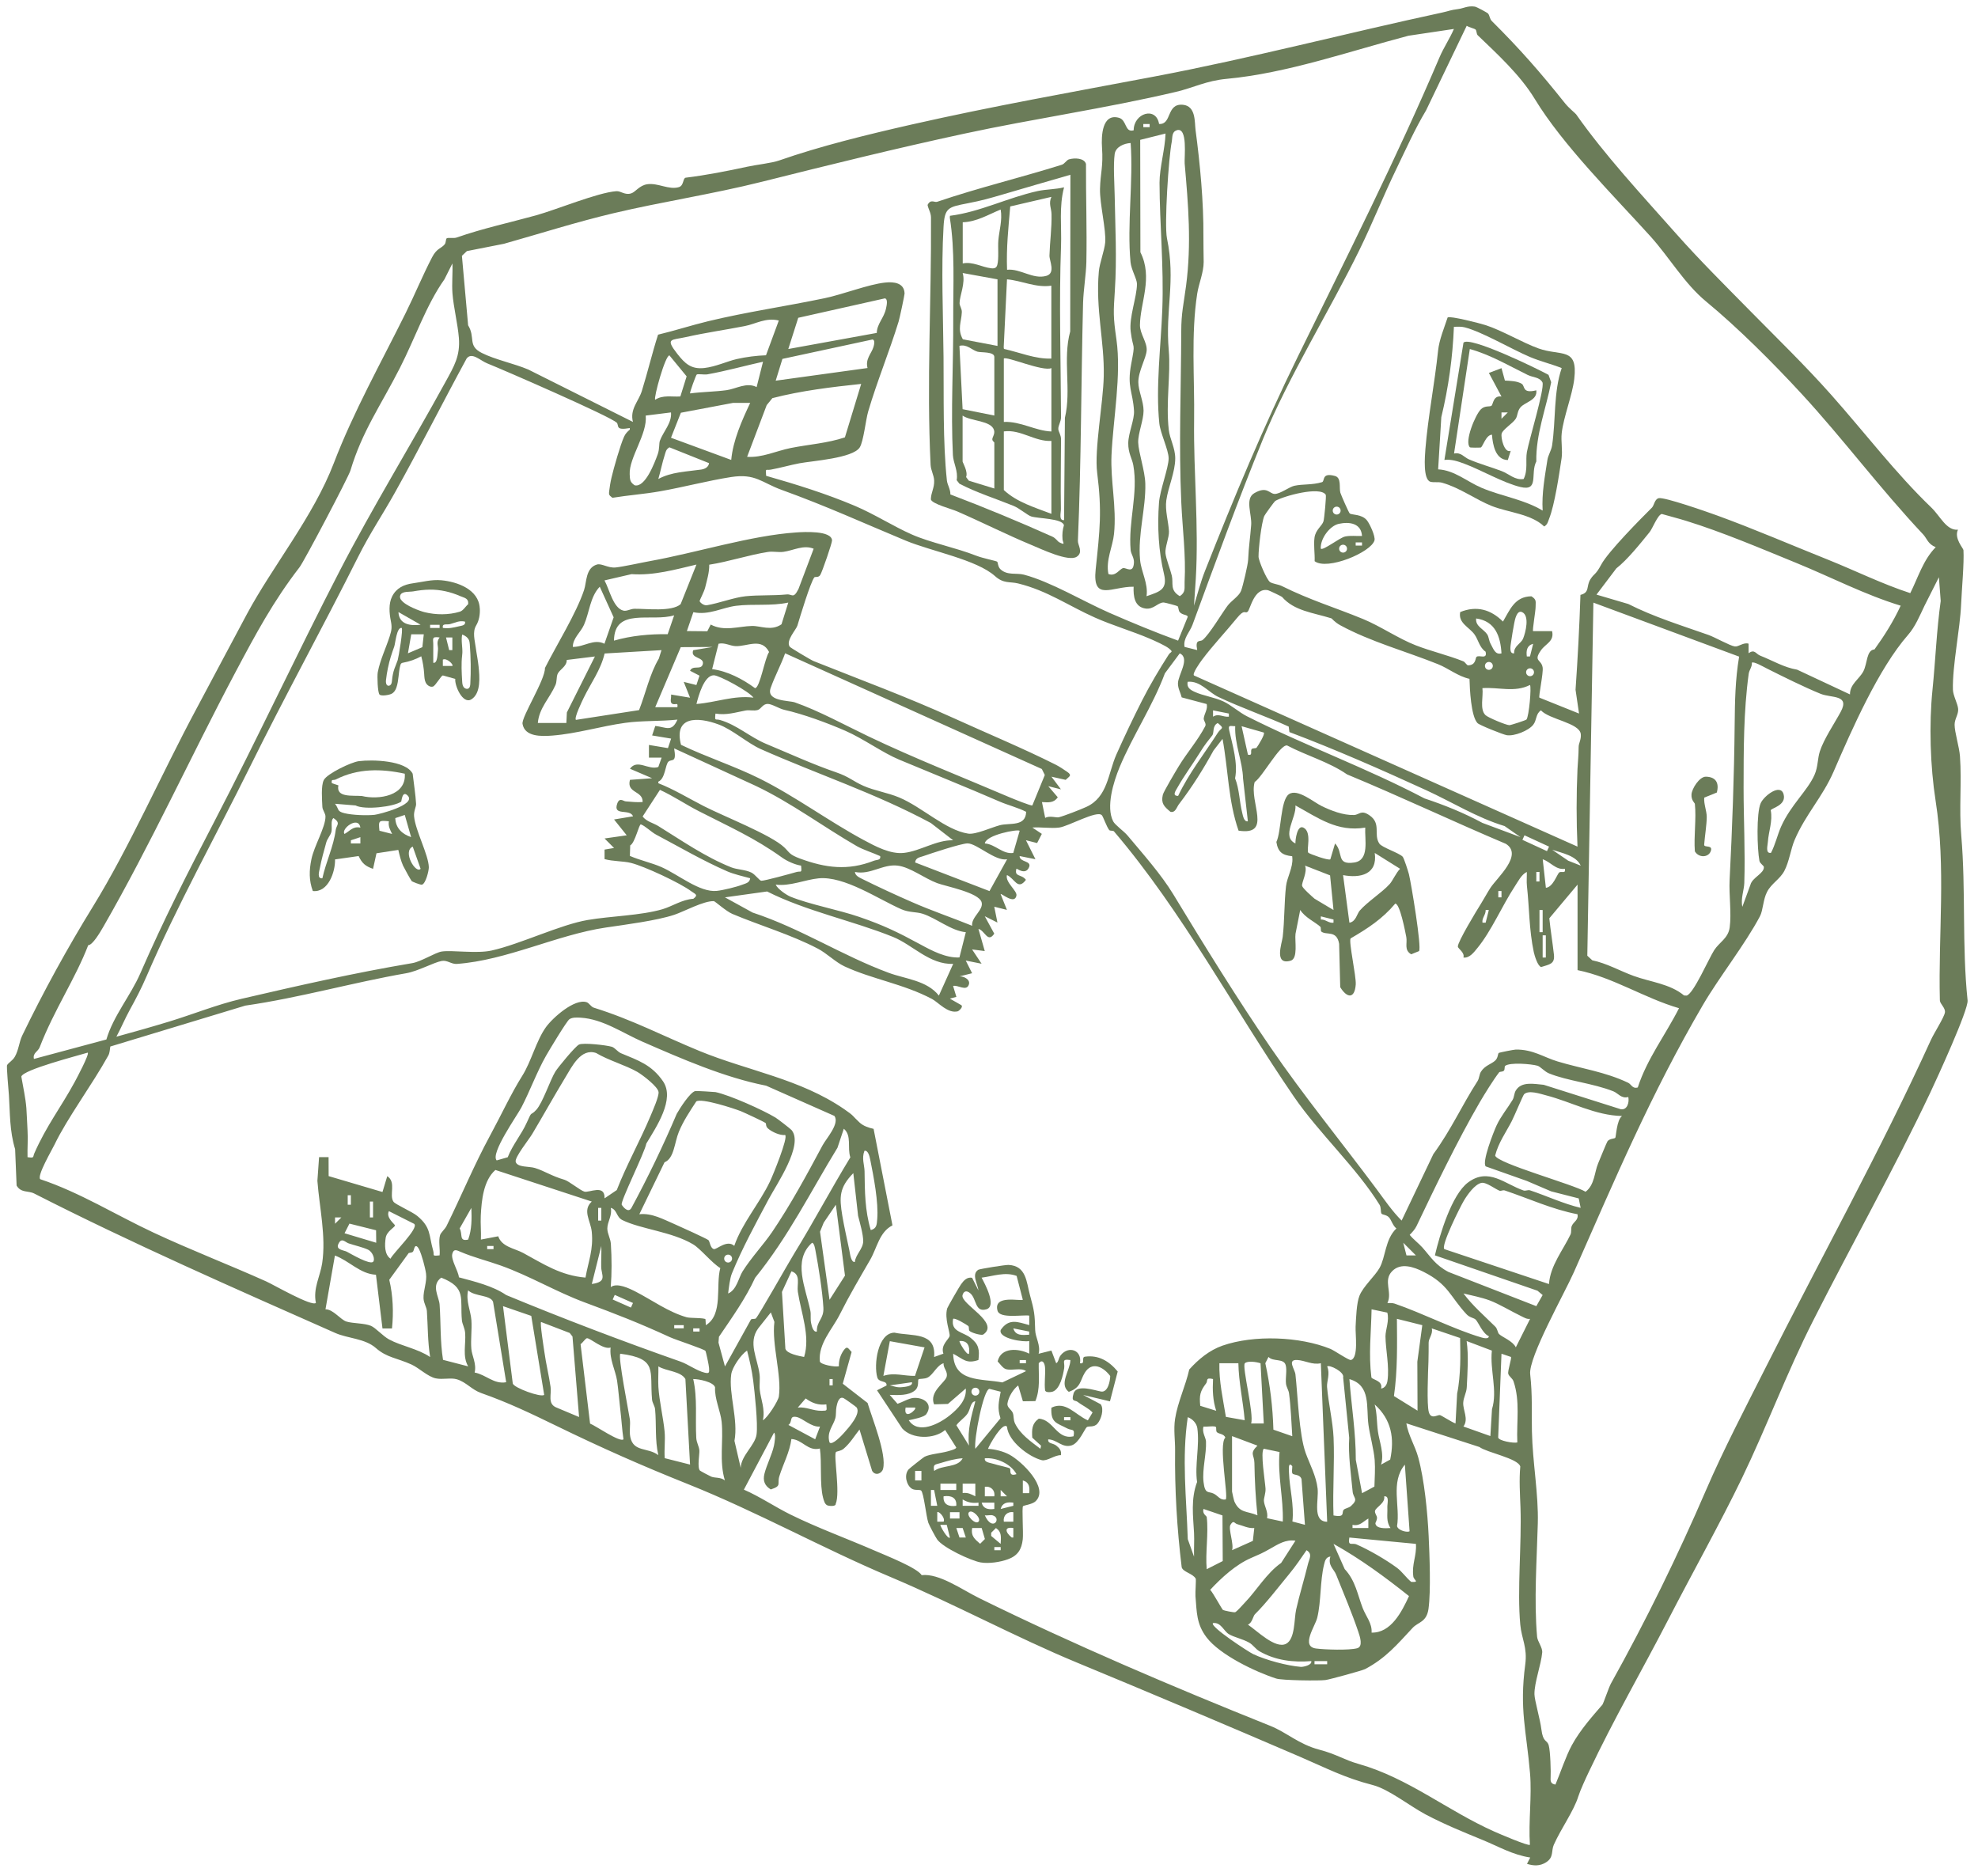 <svg viewBox="0 0 306.05 290.24" xmlns="http://www.w3.org/2000/svg" data-name="Ebene 1" id="Ebene_1">
  <defs>
    <style>
      .cls-1 {
        fill: #6b7c59;
      }
    </style>
  </defs>
  <path d="M230.26,2.13c.22.22.23.8.57,1.13,4.38,4.36,7.47,7.89,11.33,12.73.61.76,1.59,1.53,1.71,1.7,4.41,6.28,10.14,12.46,15.43,18.42,3.74,4.22,7.6,8.03,11.53,12.03s8.43,8.35,12.52,12.96c5.22,5.88,10,12.17,15.45,17.4,1.43,1.37,2.35,3.61,4.15,3.46-.64,1.32.83,2.86.85,3.16.12,1.93-.26,6.06-.36,8.35-.16,3.89-1.37,9.54-1.27,13.25.03.92.75,2.16.81,2.97.06.86-.55,1.54-.55,2.43,0,1.19.73,3.46.83,4.9.29,4.07-.16,8.07.2,12.25.73,8.5.09,17,.98,25.52.15,1.43-4.76,12.12-5.79,14.3-5.69,12-12.16,23.5-18.14,35.31-4.03,7.94-7.09,16.22-10.99,24.32-3.31,6.86-7.72,14.75-11.42,21.92-4.14,8.02-8.34,15.22-12.27,23.52-.45.94-1.34,2.88-1.62,3.78-.7,2.26-2.62,4.88-3.79,7.48-.43.97.03,1.94-1.2,2.72-.96.61-1.93.56-2.95.24l.5-.98c-2.71-.41-4.94-1.72-7.35-2.71-3.06-1.26-5.84-2.38-8.81-3.94-2.41-1.27-5.73-3.93-8.19-4.56-4.37-1.12-7.15-2.6-11.3-4.39-11.63-5-22.88-9.76-34.48-14.56-9.43-3.9-18.82-9.01-28.91-13.27-10.44-4.4-20.55-10.05-31.27-14.34-7.15-2.86-13.31-5.58-20.39-9.03-3.91-1.9-7.4-3.58-11.6-5.06-1.51-.53-2.31-1.69-3.77-2.13-.96-.29-2.19.08-3.28-.15-1.23-.26-2.57-1.6-3.75-2.14-2.25-1.02-3.82-1.06-5.51-2.55s-4.34-1.47-6.28-2.33c-15.59-6.9-31.53-13.9-46.59-21.58-.9-.46-2.04-.06-2.72-1.23l-.23-5.63c-.87-2.82-.78-5.61-.96-8.36-.05-.72-.4-4.46-.28-4.65.24-.39.86-.7,1.19-1.28.6-1.03.67-2.29,1.14-3.27,3.29-6.82,7.05-13.65,10.94-19.96,5.64-9.14,10.63-20.56,16-30.57,2.68-5,5.01-9.44,7.84-14.71,3.96-7.38,10.29-15.11,13.44-23.34,3.05-7.97,7.33-15.58,11.11-23.21,1.41-2.84,2.64-5.85,4.1-8.65.73-1.41,1.41-1.34,1.94-1.99.22-.27.16-.78.3-.92.2-.19,1.08.03,1.56-.14,4.03-1.41,8.18-2.3,12.27-3.43,3.15-.87,9.54-3.53,12.44-3.74.69-.05,1.31.65,2.29.34.68-.21,1.27-1.25,2.52-1.42,1.67-.22,3.31.92,4.87.45.79-.24.58-1.4,1.06-1.46,3.2-.39,6.53-1.05,9.53-1.7,1.35-.3,3.76-.55,4.91-.96,6.33-2.21,13.53-3.98,20.44-5.55,12.61-2.86,24.8-5.01,37.67-7.45,14.84-2.81,29.66-6.7,44.53-9.9,1.01-.22,1.21-.38,2.43-.53.85-.11,1.47-.54,2.57-.38.29.04,1.93.93,2.09,1.1ZM228.31,4.57c-.16-.15-1.01-.34-1.37-.58l-6.29,13.09c-1.74,2.9-3.15,6.08-4.62,9.11-1.98,4.09-3.68,8.38-5.68,12.46-4.63,9.46-11,19.65-14.91,29.23s-7.4,19.21-10.93,28.79c-.42,1.14-1.47,2.09-1.23,3.42l1.96.49c-.36-1.79.45-1.23.85-1.57,1.06-.89,2.89-4,3.83-5.27.58-.79,1.77-1.48,2.1-2.31.28-.71,1.07-4.06,1.1-4.81.09-2.1.32-3.4.47-5.38.13-1.65-1-4.06.47-4.93,2.01-1.18,2.33.11,3.18.11s2.25-1.09,3.03-1.26c1.33-.29,2.74-.1,4.28-.56.49-.15-.13-1.54,2-.96,1.05.28.62,1.83.84,2.59.11.38,1.31,3.1,1.45,3.21.33.26,1.83.08,2.64,1.04.44.52,1.36,2.51,1.19,3.13-.53,1.85-7.32,4.69-9.26,3.22.05-1.19-.18-2.47-.02-3.65.17-1.24,1.18-1.81,1.39-2.53.12-.39.46-3.92.35-4.1-.87-1.37-6.55.2-7.82.96-.12.07-1.61,2.12-1.69,2.32-.46,1.12-.9,5.06-.89,6.29,0,.63,1.28,3.6,1.77,3.93.44.3,1.24.33,1.83.62,4.46,2.21,8.13,3.28,12.56,5.1,2.7,1.11,5.49,3.04,8.18,4.08,2.37.92,4.87,1.49,7.35,2.47.27.11.52.62.74.62,1.24-.03,1.09-1.11,1.29-1.3.38-.38,1.73.48,1.41-.81-.97-.66-1.12-1.86-1.73-2.69-.84-1.14-2.53-1.74-2.2-3.44,2.52-1.03,4.74-.41,6.62,1.47,1.06-1.78,1.8-3.88,4.4-3.91.87.54.63.86.65,1.63.01.61-.52,3.62-.39,3.76h2.94c.37,1.58-1,1.94-1.71,2.95-1.25,1.77.05,1.38.25,2.68.13.86-.66,4.49-.5,4.66l6.13,2.46-.54-3.68c.34-4.88.6-9.79.76-14.68,1.49-.36.85-1.35,1.55-2.43.62-.96.78-.6,1.66-2.25,1.07-2.01,6.12-7.1,7.85-8.82.34-.34.4-1.28,1.03-1.46.83-.23,7.64,2.16,9.04,2.67,5.75,2.09,11.52,4.59,17.18,6.85,4.24,1.7,8.36,3.75,12.72,5.17,1.22-2.43,1.99-5.13,3.94-7.11-1.22-.48-1.36-1.35-1.94-1.97-6.74-7.17-12.39-14.79-18.77-21.71-4.45-4.83-9.89-10.27-14.84-14.35-3.34-2.76-5.68-6.83-8.57-10.04-5.7-6.3-13.6-14.16-17.93-21.3-2.28-3.75-5.93-7.06-8.82-9.84-.2-.2-.15-.71-.33-.88ZM224.96,4.48l-7.04,1.05c-9.08,2.39-18.82,5.81-28.13,6.67-3.15.29-5.14,1.38-7.82,2.01-11,2.59-22.01,4.15-32.77,6.47s-20.71,4.79-31.3,7.44c-7.74,1.94-15.48,3.09-23.06,4.89-5.72,1.36-11.26,3.13-16.87,4.71l-5.73,1.13-.77.73.96,10.75c1.17,1.91-.12,3.14,2.1,4.27,2.04,1.04,5.04,1.65,7.22,2.58l16.18,8.1c-.5-1.98.86-3.15,1.37-4.76.9-2.88,1.6-5.88,2.52-8.74,2.6-.62,5.15-1.45,7.75-2.08,5.92-1.43,11.88-2.28,18.02-3.56,2.83-.59,6.75-2.14,9.35-2.42,1.35-.15,2.98.03,3.02,1.7,0,.24-.77,3.86-.92,4.33-1.41,4.6-3.33,9.23-4.71,13.92-.37,1.24-.72,4.65-1.31,5.56-1.08,1.68-7.37,2.08-9.32,2.45-1.47.28-2.94.71-4.42.98-.81.15-.84-.33-.74.96,4.64,1.32,9.27,2.76,13.74,4.65,3.06,1.3,5.93,3.16,8.81,4.43s6.79,2.03,9.96,3.28c1.07.42,3.12.8,3.24.93.14.14.08.77.52,1.18,1.04.97,2.48.53,3.6.82,4.16,1.09,9.23,4.15,13.23,5.9,3.5,1.53,7.08,3.01,10.64,4.31l1.49-3.67c0-.38-.8-.23-1.25-.76-.2-.24-.16-.77-.32-.9-.09-.07-1.95-.57-2.14-.57-.92-.02-1.55,1.13-2.85.93-1.66-.26-1.87-1.86-1.81-3.37-3.32-.06-6.41,2.38-5.87-2.69.65-6.12.99-8.96.23-14.95-.46-3.61.94-10.77,1.02-14.98.11-5.41-1.29-10.32-.76-16.17.11-1.25.87-3.23.98-4.45.18-1.92-.86-6.04-.8-8.31.06-2.49.52-3.45.31-6.39-.12-1.77-.01-5.36,2.63-4.61,1.23.35.88,2.34,2.27,1.93,0-2.66,3.47-3.74,3.93-.98,2.02.13,1.08-3.2,3.68-2.97,2.05.19,1.8,2.7,1.97,3.96.69,5.17,1.25,11.08,1.21,16.41-.01,1.33.03,2.52.04,3.94,0,1.64-.75,3.33-1,4.91-.98,6.38-.39,13.01-.48,19.62-.1,8.11.74,16.3.26,24.5l-.28,4.17c.54-1.79,1.02-3.66,1.71-5.4,4.44-11.25,9.07-22.37,14.38-33.19,7.5-15.29,15.24-30.61,21.9-46.26.64-1.5,1.59-2.9,2.23-4.39ZM177.88,19.19h-.98v.49h.98v-.49ZM182.05,20.17c-.78.24-.63,1.18-.74,1.72-.5,2.44-1.17,12.91-.75,14.97,1.39,6.71-.29,10.99.28,17.37.32,3.65-.48,8.09,0,12.27.16,1.42,1,2.8,1,4.42,0,2.11-1.1,4.47-1.38,6.48-.22,1.56.33,3.3.41,4.8.05.94-.64,2.48-.54,3.4s.73,2.42.98,3.47c.28,1.19-.35,2.24,1.24,3.17.96-.64.69-1.27.74-2.2.22-4.2-.33-8.18-.51-12.24-.41-8.92-.03-17.77-.01-26.49,0-2.94.37-4.21.75-7.12.85-6.51.34-12.49-.22-18.9-.08-.96.52-5.69-1.23-5.14ZM177.39,92.25c2.09-.72,3.29-1.03,2.71-3.45-.84-3.51-1.05-7.3-.77-11.04.15-1.95,1.49-5.39,1.49-6.84,0-1.29-1.28-3.88-1.44-5.41-.58-5.58.24-11.9.46-17.65.25-6.64-.41-13.09-.43-19.6,0-2.3.86-5.23.93-7.6l-3.92.98.03,17.39c1.99,3.94-.05,7.82-.07,11.29,0,1.33,1.13,2.66,1.04,3.9s-1.3,3.21-1.29,4.92c0,1.33.81,2.94.81,4.41s-.87,3.49-.83,4.91c.04,1.52,1.05,4.39,1.1,6.37.1,3.81-1.18,7.82-.81,11.79.17,1.87,1.29,3.67,1,5.62ZM174.94,22.13c-1.04.06-2.31.59-2.47,1.7-.23,1.72-.04,4.54,0,6.41.09,4.91.35,9.75.03,14.66-.22,3.43-.28,4,.24,7.61.79,5.53-.51,12.32-.76,17.89-.18,3.99.81,8.05.39,12.19-.2,2.01-1.3,4.05-.87,6.22,1.14.44,1.72-.79,2.28-.91.48-.1,1.56.92,1.67-.82.05-.79-.45-1.34-.51-1.96-.39-4.46,1.2-8.76.41-13.15-.19-1.04-.8-1.86-.78-3.42s.98-3.64.89-4.99c-.18-2.99-1.11-3.67-.43-7.26s.31-1.91-.08-5c-.28-2.2.95-5.3.97-7.35,0-.8-.88-2.18-1-3.41-.55-5.83.45-12.49.02-18.41ZM16.46,160.83c1.07-3.64,3.74-6.77,5.24-10.21,3.69-8.46,7.2-15.31,11.41-23.41,6.7-12.89,12.84-26.09,19.46-38.9,5.11-9.89,11.01-19.45,16.37-29.24,1.3-2.37,2.29-3.98,2.06-6.81-.17-2.1-.83-4.78-.99-6.85-.12-1.54.06-3.11-.01-4.65l-1.23,2.45c-2.83,3.99-4.56,9.16-6.89,13.71-3.05,5.97-5.82,9.77-7.66,15.88-.31,1.03-7.17,14.06-7.87,14.96-4.05,5.25-6.74,10.25-9.94,16.28-6.99,13.18-13.04,26.52-20.44,39.38-.5.86-1.65,2.82-2.32,2.82-1.99,5.19-5.27,9.99-7.51,15.79-.27.7-1.11.88-.89,1.81l11.21-3.01ZM135.66,51.51c.03-1.4,1.11-2.31,1.42-3.73.09-.43.36-1.47-.15-1.62l-13.42,3.01-1.54,4.83,13.69-2.49ZM120.5,49.59c-2.04-.49-3.55.53-5.26.86-3.02.59-6.07,1.02-9.09,1.7-2.25.51-3.3.11-1.35,2.6,1.2,1.53,2.16,2.41,4.17,2.19,1.77-.2,3.53-1.04,5-1.38s3.1-.54,4.55-.59l1.98-5.37ZM134.23,56.94c-.37-1.4.6-2.22.92-3.25.1-.33.29-1.13-.17-1.16l-13.92,3-1.04,3.37,14.22-1.96ZM95.41,65.4c-.73-.87-17.61-8.22-20.03-9.18-1.06-.42-2.37-1.81-3.18-.75-3.75,6.89-7.28,13.92-11.11,20.77-1.94,3.48-3.82,6.21-5.71,9.98-5.43,10.84-11.29,21.46-16.67,32.36-5.36,10.84-11.24,21.37-16.04,32.49-.85,1.96-1.53,3.25-2.62,5.24-.73,1.33-1.32,2.76-2.04,4.09,2.74-.75,5.47-1.52,8.19-2.35,3.71-1.13,7.34-2.62,11.2-3.52,8.79-2.04,17.5-4.02,26.37-5.51,1.4-.23,3.58-1.65,4.58-1.8,1.6-.24,5.42.36,7.7-.15,4.46-.99,10.63-4.01,14.89-4.73,3.55-.61,8.21-.68,11.58-1.67,1.51-.45,3.01-1.49,4.76-1.61.84-.63.26-.73-.32-1.16-1.72-1.29-7.25-3.87-9.34-4.39-1.15-.29-2.81-.23-4.08-.59v-1.47s1.47-.25,1.47-.25l-1.47-1.47,3.43-.49-1.96-2.45,2.94-.49c-.49-1.25-3.15.04-2.45-1.96.36-1.03.95-.37,1.31-.35.88.07,1.74.17,2.62.1.08-1.78-2.53-1.33-1.96-3.43l3.43-.25-3.43-1.47c1.15-1.57,2.85.26,4.39-.27l.51-1.45h-1.96s0-1.96,0-1.96l2.94.49.49-1.47-2.94-.49.49-1.47c1.69.18,2.55,1.02,3.43-.98-2.59.28-5.54.14-8.08.5-3.77.52-7.46,1.67-11.27,1.97-1.71.13-4.28.21-4.62-1.81-.18-1.08,3.51-6.81,3.47-8.65,1.78-3.53,4.87-8.48,6.06-12.09.4-1.2.22-3.41,2-3.92.7-.2,1.71.57,2.86.46s4.01-.75,5.4-1c7.1-1.28,15.55-3.95,22.55-4.42,1.18-.08,5.46-.33,5.55,1.23.02.38-1.53,4.89-1.83,5.36-.27.44-.8.22-.91.36-.6.75-2.24,6.2-2.62,7.46-.2.66-1.85,2.35-1.18,3.28.13.17,3.26,2.04,3.68,2.21,7.28,2.91,14.47,5.55,21.61,8.8,5.16,2.35,10.82,4.7,15.83,7.22.55.27,1.3.77,1.82,1.13.83.57.24.73-.25,1.23l-2.2-.49,1.47,1.96-1.96-.49,1.47,1.72c-.62.9-1.46.8-2.45.74l.5,2.45c.66-.4,1.74,0,2.11-.1.87-.22,3.38-1.2,4.27-1.61,3.31-1.52,3.33-5.15,4.64-8.11,1.15-2.59,2.66-5.77,3.95-8.31s2.68-4.85,4.14-7.14c.32-.5.82-.32.01-.97-.52-.42-2.2-1.18-2.93-1.49-2.7-1.16-5.74-2.04-8.5-3.27-4.11-1.83-7.36-4.17-11.89-5.28-1.27-.31-2.22.07-3.56-1.13-2.86-2.56-9.79-3.82-13.84-5.5-6.66-2.77-12.17-5.31-19.14-7.83-3.13-1.13-4.08-2.59-7.86-2-3.55.55-7.42,1.58-11.02,2.21-2.43.43-4.91.6-7.34,1-.44-.38-.57-.36-.51-.97.06-.57.22-1.54.36-2.12.34-1.47,1.38-5.12,1.96-6.38.21-.46.51-.76.88-1.08v-.24c-2.32.4-1.6-.35-2.04-.87ZM105.27,61.34l.97-3.11-2.66-3.24c-.65-.02-2.47,6.56-2.21,6.86,1.22-.78,2.53-.42,3.9-.51ZM118.05,55.97c-2.85.63-5.73,1.44-8.6,1.95-.51.09-1.49-.12-1.66.04-.11.11-1.12,2.8-1.01,2.91,1.8-.24,3.88-.26,5.63-.5,1.48-.2,3.11-1.28,4.66-.48l.99-3.92ZM133.25,59.4c-4.62.49-9.25,1.04-13.74,2.2l-.88,1.08-3.03,8c2.32.16,4.5-.91,6.73-1.36,2.8-.56,5.69-.74,8.4-1.65l2.52-8.27ZM116.09,62.34h-2.69s-8.05,1.52-8.05,1.52l-1.53,3.87,9.32,3.43c.27-3,1.65-6.11,2.94-8.83ZM103.83,63.81l-3.92.49c.29,2.84-2.6,6.53-2.48,9.07.04.81.02,1.21.76,1.71,1.64.42,3.09-3.47,3.57-4.77.31-.84.19-1.71.34-2.11.53-1.45,1.88-2.74,1.72-4.4ZM109.71,71.66l-6.13-2.45c-.57.34-.57.72-.74,1.23-.38,1.17-.63,2.48-.98,3.67,2.05-1.11,4.38-1.13,6.63-1.46.58-.09,1.13-.36,1.22-.99ZM207.43,79c0-.34-.27-.61-.61-.61s-.61.27-.61.61.27.61.61.61.61-.27.61-.61ZM294.11,93.72c-5.57-1.7-10.74-4.4-16.17-6.62s-11.47-4.79-17.04-6.51c-1.25-.39-2.52-.7-3.78-1.07-.64.14-1.42,2.24-1.89,2.82-1.44,1.78-3.44,4.28-5.14,5.6l-3.07,4.06,4.92,1.45c3.97,2.01,8.2,3.31,12.38,4.78,1.05.37,3.31,1.67,4.1,1.79.56.09,1.35-.68,2.13-.43v1.48c.95-.69,1.1.1,1.82.38,1.91.75,3.67,1.83,5.69,2.16l8.18,3.83c-.02-1.59,1.43-2.35,2.07-3.57s.46-3.3,1.72-3.39c1.53-2.12,2.92-4.32,4.05-6.76ZM210.74,82.93c-.12-1.98-1.94-2.24-3.6-1.88-1.4.31-2.88,2.31-2.78,3.84.34.35,2.92-1.7,3.76-1.88s1.75-.05,2.62-.08ZM210.74,83.92h-.98v.49h.98v-.49ZM125.9,84.9c-1.58-.65-3.13.27-4.67.48-.8.11-1.65-.11-2.43.02-3.03.48-6.03,1.5-9.06,1.97.02,1.21-.35,2.37-.63,3.53-.15.63-.86,1.97-.86,2.08,0,.19.62.75,1.14.66,1.86-.31,4.16-1.2,5.98-1.39,2.07-.21,4.18-.07,6.37-.28.85-.08,1,.76,1.81-.85l2.35-6.23ZM208.42,84.89c0-.34-.27-.61-.61-.61s-.61.27-.61.61.27.61.61.61.61-.27.61-.61ZM93.53,89.8c.77,1.38,1.34,4.31,2.94,4.68.52.12,1.07-.28,1.7-.29,1.94-.02,5.75.49,7.14-.71l2.45-6.13c-3.31.78-6.6,1.72-10.04,1.48l-4.18.97ZM247.91,263.8c.18-.21.99-2.68,1.35-3.33,5.44-9.77,10.3-19.69,14.71-29.92,2.7-6.26,6.1-12.76,9.15-18.81,8.49-16.85,17.95-33.93,25.65-50.85.47-1.04,2.03-3.45,2.16-4.23.12-.71-.76-1.31-.78-1.88-.26-10.25.97-20.48-.66-30.89-.83-5.31-1.03-11.79-.48-17.19.47-4.64.63-9.16,1.27-13.72l-.28-3.67-2.22,4.4c-.76,1.59-1.45,3.27-2.55,4.52-4.56,5.21-8.65,14.53-11.51,21.13-1.73,3.98-4.35,6.63-6.05,10.62-.58,1.35-.83,3.35-1.59,4.78-.68,1.28-1.99,1.93-2.66,3.22-.63,1.19-.62,2.87-1.11,3.79-2.29,4.34-6.3,9.4-8.83,13.73-8.06,13.8-13.61,26.97-19.96,41.34-1.41,3.2-7.05,13.18-6.76,15.78.37,3.36.2,5.61.27,8.86.1,4.77,1.03,9.66.91,14.2-.15,5.65-.61,11.94-.11,17.56.06.72.86,1.67.79,2.44-.17,1.91-1.23,4.65-1.2,6.47.02.93.89,3.89,1.07,5.4.26,2.13.88,1.58,1.14,2.5.25.85.35,4.1.29,5.07-.04.61.14.9.75.99.79-1.87,1.59-4.33,2.52-6.06,1.34-2.48,3.42-4.75,4.73-6.28ZM93.52,99.61l1.43-4.1-2.15-4.73c-1.5,1.55-1.6,3.99-2.44,5.89-.52,1.18-1.73,2.06-1.73,3.42,1.75.03,3.23-1.32,4.89-.49ZM198.39,92.37c-.08-.09-2.01-1.01-2.19-1.05-2.2-.45-2.74,3.01-3.17,3.34s-.43-.53-1.67,1c-1.75,2.15-3.72,4.21-5.37,6.42-.3.4-1.55,2.15-1.25,2.43l59.34,26.48c-.18-4.02-.18-7.96,0-12,.06-1.22.17-2.04.18-3.44,0-.54.42-1.15.33-1.97-.19-1.74-4.89-2.26-6.16-3.67-.83.52-.63,1.51-1.2,2.23-.72.92-2.94,1.8-4.1,1.61-.59-.1-4.23-1.56-4.52-1.87-1.01-1.05-1.2-5.3-1.24-6.85-1.75-.37-3.24-1.61-4.86-2.26-4.97-2-10.38-3.45-15.1-6.01-.93-.5-1.31-1.06-1.41-1.09-2.87-.89-5.76-1.15-7.63-3.31ZM121.97,93.23c-2.63.57-5.45.17-8.08.5-2.11.26-4.2,1.5-6.61.99l-1,2.92,3.16.03.53-1.04c2.05,1.11,4.33.27,6.36.22,1.36-.04,3,.84,4.59-.26l1.05-3.36ZM269.08,101.59l-22.54-8.35-.94,54.63.77.71c2.26.47,4.27,1.64,6.41,2.42,2.59.94,5.61,1.21,7.79,3.02l.4.02c1.07-.29,3.42-5.72,4.27-7.04.79-1.22,2.16-1.82,2.39-3.5.3-2.21-.13-5.05-.01-7.38.41-8.13.7-15.96.78-24.03.04-3.6.08-6.86.69-10.5ZM234.28,101.08c-.09-1.12,1.06-1.48,1.39-2.29.37-.91,1.05-3.53-.16-4.08-.83-.38-1.12,1.22-1.22,1.72-.16.85-.38,2.1-.49,2.94-.07.5-.35,1.84.48,1.71ZM104.32,95.2c-3.51,1.09-9.27-1.3-9.32,3.92,2.69-.78,5.53-1.03,8.31-1l1-2.92ZM232.32,101.08c-.16-2.63-.96-4.98-3.92-5.39-.15,1.21,1.17,1.64,1.71,2.46.26.39.26.98.52,1.44.41.71.68,1.78,1.69,1.5ZM110.2,100.1l-4.87.03-3.95,9.29h3.43c.12-.78-.21-.38-.65-.48-.65-.15-.24-1.01-.33-1.48l2.94.49-.98-2.45,1.96.49.48-1.45-1.46-.76c.41-.93,1.68-.06,1.96-.98.36-1.21-2-.83-1.47-2.2l2.94-.49ZM110.2,103.53c2.37.31,4.69,1.52,6.62,2.94.76.01,1.52-4.69,2.18-5.59-1.17-2.28-3.4-.83-5.19-.91-.85-.03-1.68-.59-2.63-.37l-.99,3.92ZM236.73,101.57l.49-1.96c-.97.26-1.1,1.05-.98,1.96h.49ZM102.35,100.59l-8.8.52c-.59,2.53-2.11,4.55-3.22,6.83-.27.56-1.53,3.14-1.22,3.44l9.77-1.51c1.03-2.62,1.65-5.61,3.06-7.97l.41-1.31ZM159.73,124.62l1.93-4.71-.46-.93-39.72-17.9c-.64,1.8-1.61,3.57-2.24,5.37-.73,2.08,2.82,1.91,3.73,2.22,3.67,1.27,7.88,3.58,11.4,5.26,7.15,3.42,14.58,6.32,21.92,9.46.5.21,3.32,1.36,3.44,1.22ZM244.09,150.11v-13.24l-4.37,5.21c.19,1.86.5,3.72.71,5.58.18,1.52-.68,1.54-1.97,1.96-.53-.13-1.02-1.75-1.14-2.3-.74-3.5-.68-6.81-1.06-10.21-.08-.73,0-1.47-.02-2.2-.83.38-1.38,1.52-1.89,2.28-1.91,2.91-3.6,6.87-5.74,9.47-.54.66-1.23,1.62-2.18,1.49.24-.78-.85-1.37-.86-1.7-.04-.71,2.91-5.58,3.57-6.62.52-.83,1.01-1.76,1.47-2.46,1.02-1.57,5.11-5.09,2.39-6.81-8.25-3.49-16.33-7.33-24.57-10.74-2.82-1.95-6.24-2.88-9.28-4.48-1.11-.19-3.81,4.86-5.02,5.66-.89,3.08,2.8,8.33-2.49,7.52-1.61-4.59-1.6-9.49-2.48-14.2l-1.39,1.79c-1.57,2.86-3.24,5.55-5.38,8.35-.32.43-.55,1.38-1.31,1.13-.96-.81-1.47-1.28-1.16-2.62.11-.48,2.01-3.67,2.46-4.41,1.29-2.12,2.94-3.98,4.1-6.2.22-.42-.28-.85-.23-1.22.1-.76.65-1.41.46-2.21l-3.87-1.03c-.18-.74-.58-1.35-.58-2.15,0-1.31,1.95-3.9.28-4.66l-2.3,3.09c-1.88,5.05-4.99,9.66-7.02,14.55-.92,2.22-2.13,6.12-.98,8.35.3.58,1.67,1.53,2.22,2.19,2.35,2.81,5.19,5.99,7.08,9.1,4.84,7.99,9.96,16.25,15.05,23.69s10.94,14.59,16.37,21.88c1.25,1.68,2.44,3.44,3.91,4.91l4.91-10.29c2.78-3.81,4.37-7.46,6.84-11.3.27-.43.26-1.02.52-1.44.61-.98,1.61-1.17,2.21-1.73.44-.41.4-1.04.54-1.17.1-.09,2.4-.53,2.64-.53,2.67-.04,4.31,1.19,6.48,1.84,3.71,1.12,7.34,1.59,10.92,3.3.48.23.64.97,1.48.72,1.43-4.43,4.3-8.15,6.38-12.26-5.39-1.57-10.16-4.76-15.69-5.89ZM92.06,101.57l-4.37.54c.02,1.06-1.16,1.46-1.44,2.24-.17.48-.07,1.1-.31,1.65-.87,1.98-2.54,3.57-2.72,5.86h4.41s.08-1.63.08-1.63l4.34-8.66ZM230.98,103.03c0-.34-.27-.61-.61-.61s-.61.27-.61.61.27.61.61.61.61-.27.61-.61ZM274.01,131.97c.68-1.28,1-2.78,1.57-4.07,1.5-3.37,4.13-5.59,5.19-8.05.54-1.24.44-2.46.81-3.6.62-1.91,2.26-4.32,3.22-6.1,1.47-2.71-1.41-2.12-3.1-2.8-2.56-1.04-5.93-2.72-8.34-3.93-.46-.23-2.06-1.15-2.3-.88.06.63-.41,1.12-.49,1.72-.8,5.88-.78,11.77-.79,17.65,0,4.83.27,9.87.11,14.71-.03,1.07-.58,2.43-.3,3.68l1.25-3.41c.29-1.13,2.11-1.73,2.08-2.73,0-.24-.61-.54-.69-.97-.35-1.83-.49-7.41.2-8.93.52-1.14,3.06-3.1,3.54-1.37s-1.94,2.15-1.99,2.48c.33,1.67-.34,3.3-.44,4.87-.03.56-.42,1.83.46,1.72ZM237.35,104.01c0-.34-.27-.61-.61-.61s-.61.27-.61.61.27.61.61.61.61-.27.61-.61ZM116.58,107.94c-.68-.97-5.28-3.45-6.13-3.46-1.5,0-2.37,3.15-2.69,4.44,2.99-.22,5.78-1.37,8.83-.98ZM199.4,112.42c-3.19-1.46-7.43-2.94-10.88-4.58-1.56-.74-2.81-2.55-4.76-2.35-.17.9.41,1.25,1.12,1.57,1.26.58,3.02.82,4.42,1.47,1.16.54,2.48,1.71,3.61,2.28,9.01,4.56,18.57,8.02,27.49,12.72,3.1,1.03,6.08,2.23,8.97,3.79l5.89,2.2-2.46-1.71c-4.27-1.29-8.08-3.69-12.11-5.54-6.94-3.18-14.19-6.37-21.18-9l-.11-.84ZM236.19,111.32c.39-.5.79-5.04.54-5.34-2.38,1.21-4.84.31-7.36.49.17,1.26-.46,3.29.48,4.18.4.38,3.17,1.54,3.69,1.55.23,0,2.56-.76,2.64-.87ZM158.76,125.6c-1.29-.66-2.77-1.01-4.07-1.57-5.14-2.23-10.41-4.34-15.57-6.5-2.57-1.07-5.53-3.24-8.3-4.45s-6.5-2.59-9.49-3.26c-.78-.18-1.9-.91-2.55-.91-.76,0-1.02.78-1.53.94-.61.18-1.29-.03-1.88.08-1.57.29-2.94.76-4.67.48-.13,1.26-.02.78.71.99,2.61.75,4.65,2.66,7.12,3.69,3.49,1.45,7.3,3.2,10.8,4.39,2.1.72,2.59,1.36,4.28,2.11s3.76,1.05,5.55,1.81c3.53,1.49,7.15,5.04,10.64,5.58,1.16.18,3.63-.97,4.9-1.3,1.53-.4,4,.27,4.07-2.06ZM190.14,110.4l-2.45-.49v.98c.85-.55,1.48.07,2.45,0v-.49ZM147.48,130.01l-3.45-2.67c-8.52-4.59-17.53-7.54-26.32-11.44-2.04-.91-4.39-3.02-6.5-3.8-3.34-1.25-6.98-1.26-5.84,3.14,3.95,1.9,8.26,3.28,12.18,5.23,5.46,2.72,10.72,6.61,16.03,9.47,1.9,1.02,4.17,2.25,6.29,2.02,2.5-.27,5.04-2.03,7.61-1.95ZM182.29,123.14c1.66-3.51,4.07-6.54,6.15-9.78.51-.79,1.13-.57-.02-1.49-.87.41-.55,1.53-.83,1.89-.72.94-1.09,1.31-1.94,2.69-1.09,1.76-2.46,3.61-3.45,5.38-.25.46-.93,1.33.09,1.31ZM191.12,112.36c-.76,0-1.13-.28-.92.67.53,2.35,1.36,5.07.9,7.39.67,1.67.67,3.62,1.1,5.32.11.44.27,1.46.88,1.33l-.75-6.64c-.06-2.57-1.33-5.33-1.21-8.08ZM195.54,113.34l-3.43-.98.98,4.41c.82.18.31-.55.59-.88.15-.17.63-.06.75-.21.25-.33,1.37-2.14,1.11-2.34ZM136.19,132.46c-1.1-.51-2.61-.97-3.61-1.54-5.21-3-10.15-6.72-15.67-9.34l-12.6-5.79c.4,2.32-.35,1.6-.87,2.04s-.48,2.64-1.58,3.11v.24c2.39.93,4.69,2.34,7.01,3.53,3.17,1.62,10.46,4.46,12.48,6.4.87.83.74,1.1,2.44,1.73,3.94,1.45,7.4,1.91,11.41.34.49-.19,1.12-.05.99-.73ZM123.94,133.93c-.96-.15-2.16-.69-2.93-1.24-4.26-3.06-8.25-4.81-12.91-7.2-2-1.02-3.93-2.34-5.99-3.28l-2.68,4.12c.62.8,1.62.98,2.43,1.48,3.62,2.24,7.22,4.76,11.27,6.38.92.37,2.19.35,3.12.81.63.31,1.25,1.26,1.55,1.27.51.02,4.52-1.09,5.43-1.35.72-.21.85.3.72-.99ZM170.48,126.13c-.73-.81-5.15,1.72-6.59,1.91-1.31.17-2.82-.1-4.16,0l1.47.98-.73,1.42-1.73-.44,1.47,2.94-2.45-.49c-.01.98,1.89.69,1.47,1.71-.55,1.34-1.9.17-1.96.25-.36,1.33.76.78,1.47,1.72-1.28,1.72-1.75-.24-2.94-.74-.3,1.13,1.62,2.43,1.47,3.18-.28,1.45-2.32-.39-2.45-.24l.98,2.45-1.96-.49.49,2.45-1.96-.98,1.47,2.7c-1.02,1.51-1.44-.48-2.45-.74l.98,3.43-1.96-.25,1.47,2.21-2.45-.49.98,1.96-1.96.49c.64-.05,1.7.46,1.47,1.23-.35,1.18-1.74.03-2.45.25l.51,1.69-1.01.27,1.72.98c.48.25-.36.95-.49.98-1.53.4-3.01-1.38-3.98-1.9-4.43-2.35-9.31-3.07-13.57-5.06-1.37-.64-2.73-2.02-4.12-2.74-4.12-2.16-9.06-3.61-13.22-5.37-.95-.4-2.68-1.96-2.85-1.97-1.55-.08-4.65,1.62-6.13,2.11-2.75.91-7.55,1.52-10.59,1.97-7.57,1.12-15.31,5.07-23.05,5.63-.86.06-1.48-.62-2.34-.46-1.23.22-3.66,1.58-5.49,1.9-8.41,1.47-16.46,3.79-24.9,5.01l-20.89,6.33c-.09.48-.07.94-.31,1.39-2.48,4.49-6.37,9.71-8.31,13.76-.43.89-2.77,4.87-2.22,5.38,6.14,2.05,11.66,5.52,17.5,8.25s11.7,4.98,17.45,7.56c1.14.51,7.08,3.95,7.7,3.33-.47-2.23.67-4.14.97-6.14.62-4.18-.42-8.57-.74-12.75l.26-3.66h1.47s.01,2.93.01,2.93l8.33,2.46.74-2.45c1.44.94.25,2.91.96,3.95.28.42,2.88,1.54,3.68,2.2,2.16,1.78,1.77,2.95,2.47,5.39.21.72-.3.85.99.71.1-.98-.2-2.19.07-3.12.12-.41.74-.9,1.01-1.44,2.31-4.69,4.29-9.48,6.69-13.9,1.72-3.16,3.3-6.59,5-9.29,1.41-2.22,2.17-5.44,3.67-7.54,1.04-1.46,4.44-4.48,6.3-3.88.41.13.67.71,1.12.85,5.96,1.86,10.68,4.37,16.35,6.7,7.53,3.09,15.53,4.29,22.39,9,1.59,1.09,1.18.95,2.36,2.05.58.55,1.42.83,2.19,1l2.92,14.93c-2.04,1.04-2.38,3.47-3.44,5.31-1.74,3.02-3.11,5.3-4.73,8.51-1.13,2.25-3.33,4.48-3.07,7.22.07.5,2.35.92,2.95.76-.04-.86.24-1.76.74-2.46.58-.82.73-.23,1.23.25l-1.37,4.91,3.84,2.98c.7,2.38,3,7.96,2.39,10.21-.19.7-1.18,1.14-1.69.29l-1.95-6.39c-.82,1.03-1.42,2.08-2.44,2.96-.44.38-1.07.4-1.19.51-.43.4.68,6.31-.05,8.03.02.44-.96.33-1.22.26-.48-.14-.62-.79-.74-1.22-.54-2.06-.17-5.42-.49-7.6-1.89.47-2.68-1.39-4.41-1.47-.26,2.04-1.26,3.82-1.86,5.75-.38,1.22.44,1.48-1.33,2.05-.96-.58-1.24-1.37-.98-2.42.34-1.38,1.18-2.97,1.48-4.38.07-.35.33-1.79,0-1.98l-4.66,8.81c2.44,1.06,4.83,2.68,7.2,3.85,4.15,2.05,8.72,3.71,13.05,5.59,1.89.82,6.56,2.66,7.26,3.79,2.71-.31,6.19,2.22,8.93,3.57,14.54,7.15,29.94,13.71,44.99,19.74,2.58,1.03,4.41,2.85,7.59,3.69,2.77.73,3.76,1.55,6.13,2.22,7.67,2.18,13.67,7.2,20.93,10.44.74.33,5.32,2.3,5.54,2.06-.24-3.58.32-7.52.02-11.05-.56-6.63-1.67-9.87-.74-16.87.35-2.63-.56-3.92-.77-6.13-.5-5.33.23-12.56.03-18.17-.08-2.13-.22-4.25-.03-6.31-.33-1.26-5.17-2.15-6.33-3.02l-11.3-3.66c.3,1.86,1.35,3.46,1.84,5.27.95,3.47,1.44,8.54,1.61,12.12.14,3.01.36,8.49-.02,11.3-.29,2.1-1.6,2.04-2.45,2.95-2.38,2.55-4.13,4.67-7.35,6.38-.44.23-5.48,1.61-6.15,1.7-.99.13-6.71.06-7.61-.23-3.23-1.04-8.72-3.66-10.78-6.37-1.58-2.08-1.51-3.9-1.72-6.4-.04-.5.12-2.54.04-2.69-.44-.8-1.96-1.01-2.17-1.76-.73-6.02-1.09-12.03-1.02-18.11.02-1.49-.26-3.22,0-4.87.39-2.53,1.63-5.11,2.19-7.62,1.41-1.57,3.11-2.98,5.14-3.69,4.88-1.7,11.97-1.42,16.7.5.63.26,2.87,1.81,3.18,1.72,1.2-.34.66-3.98.72-5.17.07-1.33.14-3.64.6-4.78.58-1.44,2.38-3.02,3.09-4.27.97-1.69.86-4.46,2.62-6.13-.57-.44-.77-1.31-1.15-1.72s-1.03-.4-1.14-.56c-.19-.24-.03-.93-.32-1.39-3.53-5.71-9.37-11.07-13.23-16.7-9.32-13.59-17.18-28.54-27.86-41.07-.13-.15-.61-.05-.73-.2-.41-.51-.92-2.05-1.15-2.31ZM116.09,135.89c-1.13-.31-2.52-.62-3.58-1.08-3.8-1.66-7.34-3.74-11-5.68-.73-.39-1.69-1.35-2.35-1.58-.27-.1-.91,2.89-1.65,3.25l-.05,1.63c1.56.68,3.34,1.05,4.89,1.73,2.61,1.15,5.9,3.95,8.56,3.68.95-.1,3.05-.61,3.95-.96.52-.2,1.15-.3,1.21-1ZM157.77,128.54c-.3-.29-5.24.64-5.39,1.96,1.62.11,2.74,1.7,4.4,1.47l.99-3.43ZM235.88,129.24l-.32.7,3.8,1.75.32-.7-3.8-1.75ZM155.81,132.95c-1.83.33-4.69-2.48-6.12-2.46-1,.02-5.57,1.53-6.86,1.98-.54.19-1.15.23-1.24.97l11.51,4.43,2.72-4.91ZM244.58,133.93c-.7-1.55-2.9-1.95-4.41-2.45l2.48,1.69,1.93.76ZM242.13,134.42c-1.4.22-2.21-1.07-3.43-1.47l.49,4.41c1.11-.1,1.73-2.1,2.06-2.37.31-.25,1.06.26.88-.57ZM150.42,143.25c-.19-1.35,1.81-2.45,1.46-3.66-.44-1.5-5.5-2.44-6.87-2.95-1.97-.73-4.16-2.47-6.12-2.71-2.29-.28-4.22,1.48-6.61.98.05.58.66.85,1.12,1.08,2.37,1.18,5.27,2.52,7.7,3.58,3.04,1.34,6.25,2.42,9.32,3.67ZM238.2,136.38v-1.47h-.49v1.47h.49ZM149.44,144.23c-2.27-.2-4.59-2.2-6.71-2.86-.95-.3-2.07-.17-3.24-.68-3.59-1.56-8.84-5.19-12.84-4.79-2.11.21-4.43,1.26-6.63.97.31.69,1.65,1.6,2.3,1.87,2.92,1.19,7.48,2.04,10.61,3.12,3.82,1.31,6.04,2.4,9.47,4.26,1.82.99,3.96,2.12,6.05,2.02l.99-3.91ZM147.48,149.13c-3.63.15-6.28-2.95-9.31-4.17-6.18-2.5-13.39-3.96-19.48-7.03l-6.52.91,4.27,2.35c7.5,2.47,13.78,6.63,21.08,9.33,2.57.95,5.9,1.17,7.75,3.52l2.21-4.9ZM232.32,138.84v-.98h-.49v.98h.49ZM229.87,142.76l.49-1.96h-.49c.04.74-.61,1.23-.49,1.96h.49ZM238.69,144.23v-3.43h-.49v3.43h.49ZM239.18,148.15v-3.43h-.49v3.43h.49ZM119.4,190.72c2.94-4.34,5.41-8.91,7.86-13.49.58-1.09,2.69-3.36,1.85-4.57l-10.57-4.68c-6.46-1.27-13.01-4.14-19.14-6.81-3.06-1.34-6.12-3.5-9.54-3.71-.56-.03-1.3-.08-1.76.24-.42.29-3.14,4.81-3.63,5.68-1.36,2.38-2.55,5.59-3.8,7.97-.68,1.29-4.84,7.14-3.82,8.19l1.71-.49c.75-1.93,2.13-3.52,2.96-5.39.88-1.99.47-.87,1.46-1.95s2.13-4.57,2.94-5.9c.45-.72,3.06-3.88,3.66-4.19.65-.33,4.26.09,5.09.34.48.15.88.78,1.44,1.01,2.65,1.1,4.72,1.78,6.47,4.32,1.91,2.78-1.05,7.09-2.58,9.65-.23,1.36-4.07,9.02-3.8,9.46.24.4,1.03,1.33,1.5.49,2.57-4.76,4.9-9.6,7.01-14.56.48-.85,2.05-3.32,2.86-3.52.15-.04,2.99.13,3.14.16,2.19.46,7.34,2.77,9.29,3.95.33.2,2.3,1.72,2.48,1.93,1.9,2.29-2.34,8.41-3.56,10.71-2.03,3.82-4.08,7.56-5.68,11.48-.31.76-.47,2.22-.58,3.09,1.33-.56,1.62-2.43,2.23-3.41,1.35-2.14,3.34-4.28,4.51-6.01ZM13.59,162.86c-1.58.48-10,2.64-10.29,3.71.27,1.6.65,3.26.78,4.87.08,1.06.11,2.32.18,3.44.09,1.38-.04,2.78,0,4.16,1.12.16.78.01,1.07-.64,1.85-4.21,4.11-7.1,6.21-10.96.35-.65,2.31-4.32,2.04-4.58ZM93.54,185.41l1.89-1.28c1.52-3.91,3.6-7.6,5.22-11.46.35-.84,1.3-2.97,1.25-3.69-.07-.83-2.47-2.66-3.28-3.13-1.83-1.05-4.51-1.8-6.39-2.93-2.36-.79-3.73,2.09-4.81,3.87-1.73,2.86-3.39,5.84-5.07,8.66-.51.86-2.74,3.62-2.56,4.3.23.9,2.1.69,2.97.96,1.55.48,2.51,1.22,4.56,1.82.7.2,2.48,1.67,3.1,1.84.74.21,3.19-1.2,3.12,1.01ZM251.94,169.73c-1.08.3-1.58-.59-2.31-.88-3.18-1.26-7.12-1.61-9.97-2.78-.7-.29-1.32-1.05-1.77-1.18-.96-.27-4.26-.56-5.01.03-.12.1-.01.58-.2.75-.2.19-.62.11-.72.24-.87,1.12-2.25,3.35-3,4.63-3.46,5.94-7.07,13.46-9.78,19.15-.26.54-.65.94-1.06,1.37.58.72,1.35,1.27,1.96,1.95,1.3,1.46,1.99,2.72,4.04,3.79l13.59,5.29.98-1.72-.8-.67-15.87-5.47c.73-3.13,2.58-9.38,5.13-11.28,3.18-2.37,5.68.25,8.58,1.24.33.11.68-.13,1.01-.02,2.61.87,5.13,2.07,7.83,2.71l-.3-1.46-4.26-1.09-3.76-1.61-6.36-2.25c-.65-.62,1.21-5.35,1.68-6.36.66-1.42,1.73-2.7,2.46-3.92.27-.44.24-1.03.5-1.46.89-1.47,2.86-1.01,4.32-.89l11.93,3.78c1.01.16,1.34-1.07,1.16-1.91ZM250.96,172.67c-4.15-.09-7.84-2.19-11.75-3.2-.89-.23-2.67-.85-3.39-.17-.17.16-1.55,3.48-1.93,4.2-.88,1.7-2.05,3.31-2.55,5.29.3,1.21,12.18,4.48,13.99,5.6,1.41-1.05,1.37-3.04,1.94-4.38.26-.62,1.34-3.29,1.46-3.44.34-.43,1.04-.36,1.2-.53.12-.13.2-2.74,1.04-3.37ZM118.45,173.76c-.14-.16-3.29-1.62-3.83-1.84-1.13-.44-6.1-2.06-6.89-1.5-.98,1.5-2,3.02-2.69,4.69s-.72,4.13-2.22,4.72l-3.9,8.04c1.98-.22,3.75.81,5.54,1.57.74.32,4.96,2.24,5.16,2.44.22.23.28,1.24.83,1.38.44.11,2.03-1.52,3.16-.5,1.23-3.55,3.9-6.55,5.52-9.95.46-.96,2.86-6.83,2.35-7.2-.8.09-2.03-.47-2.62-.98-.44-.37-.27-.74-.4-.88ZM116.96,203.97c.43-.4,4.98-8.49,5.93-10.03,3.01-4.89,5.69-9.97,8.68-14.87-.5-1.49.26-3.36-1.01-4.43l-.98,2.94c-4.19,6.85-7.57,13.73-12.74,20.12-1.5,3.26-3.59,6.16-5.6,9.13l-.07.9,1,3.69,4.03-7.27c.16-.14.6-.02.76-.17ZM134.73,190.32c.95-.23.93-.91,1-1.7.22-2.6-.56-6.61-1.09-9.24-.08-.39-.31-1.47-.89-1.32-.45,1.19,0,2.15.02,3.16.04,3.11.05,6.08.96,9.1ZM91.57,185.91l-14.92-4.89c-1.84,1.61-2.14,4.67-2.26,7.07-.06,1.23.07,2.48.02,3.7l2.68-.51c.55,1.65,2.54,1.87,3.84,2.57,3.2,1.74,5.83,3.5,9.66,3.82.45-2.54,1.25-4.33.97-7.1-.17-1.68-1.5-3.31.01-4.67ZM132.27,195.23c.11-1.11,1.28-2.02,1.29-3.18.01-1.04-.51-2.85-.79-3.93l-.74-6.61c-2.19,2.25-2.18,3.69-1.7,6.61.26,1.55.74,3.69,1.08,5.3.11.49.24,1.95.87,1.83ZM244.09,187.87c-3.9-.74-7.53-2.43-11.26-3.68-.29-.1-.62.11-.76.06-.68-.24-2.13-1.4-2.87-1.23-1.04.24-2.15,1.83-2.69,2.73s-3.64,7.06-3.02,7.52l16.18,5.4c.18-2.84,2.2-5.28,3.34-7.69.16-.35.03-.91.18-1.29.28-.68,1.08-.9.89-1.81ZM54.29,186.4v-1.47h-.49v1.47h.49ZM57.72,188.36v-2.45h-.49v2.45h.49ZM128.35,201.11l2.39-3.74-1.41-10.97-1.88,2.77-.57,1.4,1.47,10.54ZM72.44,191.79c.57-1.59.56-3.22.49-4.9l-1.81,3.18c.51.87-.15,2.06,1.32,1.72ZM93.04,188.85v-1.96h-.49v1.96h.49ZM109.22,205.03c2.72-1.65,1.48-6.1,2.23-8.83-1.33-.81-3.06-2.99-4.2-3.67-3.29-1.97-8.08-2.34-10.96-3.76-.95-.47-.79-1.62-1.79-1.89.27,1.15-.53,2.16-.53,3.19,0,.83.5,1.53.55,2.43.14,2.2.15,4.5-.02,6.64.97-.72,2.83.18,3.92.74,2.46,1.27,5.01,3.13,7.83,3.93.57.16,2.69.06,2.91.31l.05.91ZM64.09,189.36l-3.92-1.97c-.51,1.01.94,2.02.94,2.21,0,.29-1.29.89-1.44,1.95s-.21,2.53.75,3.2c.37-.84,4.45-4.75,3.67-5.38ZM52.82,188.36h-.98s0,.98,0,.98l.98-.98ZM58.19,190.35l-4.12-1.03-.76,1.49,4.9,1.47-.02-1.93ZM57.73,195.23c.34-.33-.02-1.52-.81-1.89s-2.06-.65-2.97-.96c-.57-.19-1.12-1.02-1.62.15-.37.86.91.91,1.32,1.13.7.37,3.56,2.06,4.08,1.57ZM126.39,206.01c-.05-1.64,1.11-1.92,1.01-3.69-.14-2.47-.74-6.27-1.22-8.8-.07-.35-.18-1.17-.53-1.24-3.08,2.76-.98,6.98-.26,10.56.11.55-.03,1.2.11,1.86.08.39.31,1.47.89,1.32ZM219.08,194.24l-1.96-1.96.5,1.96h1.46ZM66.55,209.94c-.38-2.36-.34-4.7-.5-7.1-.04-.59-.48-1.18-.52-1.96-.05-1.22.56-2.56.39-3.82-.12-.9-.68-3.01-1.09-3.79-.18-.35-.52-.77-.72-.17s-.1.66-.87.77l-3.01,4.14c.58,2.43.68,5.08.42,7.53h-1.47s-1.01-8.31-1.01-8.31c-2.44-.11-4.14-2.16-6.35-2.97l-1.46,8.32c1.2-.02,2.32,1.62,3.26,1.9,1,.3,2.72.23,3.76.65.73.3,1.86,1.59,2.8,2.1,1.91,1.04,4.47,1.44,6.35,2.72ZM76.36,192.78h-.98v.49h.98v-.49ZM91.57,198.66c2.46-.34,1.47-1.36,1.45-2.67-.02-1.07.06-2.15.02-3.21l-1.47,5.88ZM109.16,209.02c-.23-.3-4.59-1.71-5.48-2.12-4.83-2.22-8.26-3.55-13.24-5.4-4.41-1.64-8.41-4.06-12.95-5.69-2.04-.73-4.18-1.25-6.22-2.12-.58-.25-1.08-.54-1.29.32-.22.92.92,2.6,1.03,3.62,2.41.65,5.29,1.34,7.31,2.74,8.76,3.63,18.01,7.15,26.98,10.3,1.14.4,2.47,1.39,3.69,1.7.8.2.76-.02.72-.72-.02-.41-.47-2.51-.56-2.63ZM113.27,194.73c0-.34-.27-.61-.61-.61s-.61.27-.61.61.27.61.61.61.61-.27.61-.61ZM228.3,204.15c-.25-.25-.9-.28-1.39-.81-2.56-2.75-2.77-4.61-6.67-6.57-1.47-.74-3.51-1.47-4.85-.08-1.42,1.47.09,3.25-.72,4.92.37,0,.77-.03,1.13.09,4.31,1.48,9.27,4.02,13.41,5.23.34.1,1.13.29,1.16-.18-1.01-.48-1.58-2.11-2.06-2.6ZM124.42,209.94c.99-3.17-.47-6.81-.97-10.06-.18-1.15.52-2.7-.99-3.18l-1.47,3.19.53,8.79c.22.77,2.1,1.12,2.9,1.27ZM72.44,211.41c-.92-1.57-.33-3.44-.47-5.17-.06-.78-.44-1.35-.5-1.95-.32-3.35.77-5.06-3.2-6.61-1.62,1.19-.34,2.94-.25,4.17.2,2.85.07,5.71.53,8.55l3.9,1.01ZM78.32,213.86l-2.03-12.44c-.43-1.1-2.84-.79-3.86-1.78-.38,1.66.41,3.18.51,4.64s-.13,2.96-.01,4.42c.08,1.04.84,2.32.51,3.66,1.76.33,2.98,1.85,4.88,1.5ZM236.74,204.06c-.5.06-.89-.19-1.32-.4-1.51-.72-3.44-1.9-4.91-2.45-1.29-.48-2.73-.76-4.07-1.08,1.42,1.9,3.25,3.47,4.93,5.14.34.34.35.92.57,1.13.49.49,2.11,1.06,2.6,2.06l2.21-4.41ZM95.12,200.35l-.32.71,2.82,1.25.32-.71-2.82-1.25ZM82.21,203.6l-4.38-1.51,1.51,11.97c.18.67,4.35,2.19,4.86,1.76l-2-12.22ZM214.65,203.09l-2.43-.51c-.07,3.65-.48,6.92-.03,10.51.05.38,1.84.49,1.5,1.75.62-.09.91-.64.99-1.21.32-2.19-.29-4.81-.31-6.88,0-.98.63-2.47.28-3.66ZM118.05,219.74c.74-.41,2.36-2.99,2.46-3.67.47-3.26-1.13-8.08-.69-11.54l-.55-1.47-1.95,2.46c-1.62,2.22-.12,4.62.2,7.09.11.82-.05,1.64.04,2.45.15,1.41.86,3,.48,4.67ZM220.06,205.03l-3.92-.98c.03,4,.11,8.01-.46,11.95l3.65,2.26-.03-7.58.77-5.66ZM89.6,219.25l-1.02-12.46-.43-.55-4.43-1.7c-.19.2.4,3.88.51,4.64.24,1.77.71,3.65.96,5.42.16,1.15-.47,2.53.8,3.13l3.62,1.52ZM105.79,205.03h-1.47v.49h1.47v-.49ZM108.24,205.53h-.98v.49h.98v-.49ZM225.92,207.02l-4.39-1.49c.23.83-.48,1.54-.48,2.2,0,1.03,0,1.81-.03,2.93-.06,1.61-.28,6.67.06,7.83s1.28.43,1.69.45c.19,0,1.9,1.13,2.44,1.3l.25-4.64c.29-1.32.42-3.09.47-4.44s.01-2.76-.01-4.13ZM94.49,208.49c-1.13.39-3.12-1.44-3.66-1.44-.23,0-.68.73-1,.92l1.47,12.29c.86.33,4.64,2.97,5.17,2.43-.23-1.53-.31-3.12-.5-4.65-.17-1.43-.28-2.99-.49-4.41-.23-1.56-1.22-3.36-1-5.13ZM230.84,208.97l-3.91-1.48c.32,2.32.13,4.75.02,7.13-.04.89-.51,1.55-.55,2.43-.05,1.14.87,2.54.03,3.66l4.17,1.48.25-4.15c.89-2.89-.34-6.02-.02-9.07ZM114.61,227.1c.06-1.9,2.22-3.48,2.45-5.15s-.29-6.52-.52-8.34c-.2-1.57-.55-3.12-.95-4.65-.96.64-2.3,2.6-2.45,3.68-.42,3,1.12,7.01.5,10.29l.97,4.18ZM101.86,225.14c-.54-2.33-.28-4.74-.5-7.1-.05-.51-.42-.98-.47-1.49-.4-4.48.95-6.34-4.91-7.1-.39.41,1.25,8.73,1.46,10.06.15.91-.11,1.87.09,2.85.49,2.35,2.72,1.55,4.33,2.78ZM233.79,209.95l-1.47-.5-.51,12.96c.07.51,2.35.92,2.96.77-.14-3.22.46-6.38-.59-9.46-.16-.47-.7-.76-.81-1.16-.12-.48.57-2.43.41-2.61ZM199.95,222.2c-.14-2.13-.22-4.51-.5-6.61-.07-.52-.41-.97-.47-1.49-.11-.93.18-2.09-.05-2.89-.31-1.09-1.95-.48-2.66-1.26l-.49.97c.74,3.38,1.15,6.81,1.25,10.28l2.91,1.01ZM195.04,210.93c-.58-.21-2.03-.42-2.43,0-.47.49,1.46,7.9.97,9.31h1.96s-.5-9.31-.5-9.31ZM204.37,210.92c-1.33.3-2.45-.44-3.67-.5-1.59-.08-.35,1.43-.26,2.23.36,3.22.56,9.32,1.58,12.15.62,1.72,1.63,3.55,1.85,5.51.2,1.76-.87,5.11,1.48,5.14l-.98-24.52ZM191.61,210.92h-2.94c-.07,2.78.56,5.56,1.01,8.3l2.91.52c-.25-2.96-.93-5.88-.98-8.83ZM106.77,226.61l-.72-13.24c-.71-1.24-2.99-1.21-4.18-1.96.02,1.05-.06,2.12,0,3.17.13,2.16.75,4.72.96,6.89.13,1.36-.08,2.78.02,4.14l3.91.99ZM207.9,233.6c.23-.24.78-.27,1.14-.59,1.23-1.12.34-1.19.25-2.24-.26-2.74-.7-5.68-.53-8.31l-.94-9.34c.25-.85-2.16-2.02-2.47-1.7.49,1.12-.08,2.31-.02,3.16.19,2.39.9,5.39,1.01,7.85.17,4-.16,8.04-.01,12.04,1.89.36,1.21-.47,1.57-.86ZM112.16,229.06c-.91-2.98-.2-6.08-.5-9.06-.17-1.66-1.12-3.58-1.02-5.35-.23-.83-2.5-1.29-3.38-1.28.68,3,.3,6.05.47,9.09.04.76.43,1.3.48,1.95.05.52-.36,2.65.09,3.12.07.07,1.54.86,1.75.94.6.24,1.43.05,2.11.58ZM128.84,214.35v-.98h-.49v.98h.49ZM187.69,213.37c-1.21-.3-.78.28-1.06.65-.94,1.24-1.08,1.84-.92,3.49l2.47.77c-.53-1.62-.58-3.2-.49-4.9ZM212.66,230c.04-1.35.14-2.76.04-4.11-.12-1.57-.74-3.8-.96-5.41-.38-2.75.43-6.14-2.95-7.1.31,4.16,1,8.28.99,12.49l.97,5.16,1.92-1.03ZM127.86,217.29c-1.24.16-2.22-.21-3.2-.92l-1.22,1.41c1.32-.14,2.33.52,3.68.5.97-.02.78,0,.74-.99ZM128.35,223.18c.43.49,1.9-1.1,2.22-1.46.79-.88,2.67-2.98,1.97-3.96-.07-.1-1.82-1.35-2-1.43-.76-.36-1.01.83-1.11,1.31-.13.6-.03,1.23-.18,1.78-.31,1.17-1.38,2.14-.9,3.76ZM213.68,226.61l1.42-.78c.69-3.29.2-6.19-2.4-8.53.38,1.38.31,2.79.5,4.16.21,1.54,1.03,3.52.48,5.16ZM126.88,220.72c-1.35.14-2.67-1.31-3.67-1.49-1.15-.2-.53.76-1.22,1.24l4.14,2.22.75-1.97ZM184.75,240.83c-.03-1.21.06-2.44,0-3.66-.14-2.59-.52-5.23.47-7.87-.38-2.62.42-5.62.04-8.33-.11-.75-.74-1.44-1.48-1.7-.95,6.35-.2,12.57,0,18.87l.97,2.71ZM188.13,220.79c-.17-.23-1.42,0-1.91-.07-.29.85.35,1.7.38,2.3.09,1.96-.61,4.3-.38,6.28s.78,1.38,1.6,1.81c.7.37.97,1.04,1.83.89.44-.48-1.15-8.53-.06-9.57-.2-.61-1.04-.55-1.31-.85-.18-.21-.04-.64-.15-.79ZM190.63,222.2v8.58c0,.08.31,1.44.37,1.55.84,1.83,1.95,1.43,3.56,2.12-.29-2.75-.42-5.32-.47-8.11-.02-1.27-.81-1.41.47-2.67l-3.92-1.47ZM197.98,224.66l-2.44-.51c-.55.5.2,5.06.27,6.15.05.71-.28,1.48-.25,1.92.06.83.69,1.69.49,2.68l2.43.52c.12-3.63-.82-7.1-.5-10.77ZM200.01,228.02c-.2-.21-.04-.81-.06-1.17-.67-.8-.52.59-.51,1,.09,2.47.82,4.99.53,7.56l1.94.51-.53-7.07c-.23-.75-1.16-.62-1.37-.83ZM218.1,236.91l-.73-10.3c-2.27,2.74-.69,6.43-1.21,9.52.17.71,1.7,1.03,1.95.77ZM215.15,236.42c-.71-1.04-.44-2.03-.49-3.19-.03-.6.37-1.82-.49-1.71.21,1.06-1.32,1.69-1.42,2.26-.06.37.3.73.31,1.02.01.45-.26.79-.25.89.09.87,1.58.78,2.35.73ZM186.71,234.7c.31,2.51-.23,5.52,0,8.09l2.48-1.26-.04-7.06-2.93-1c-.25.71.47,1.1.49,1.23ZM211.72,236.42v-1.47c-.86.49-1.3,1.21-2.45.98v.49s2.45,0,2.45,0ZM194.06,236.42c-.93.08-1.74-.37-2.6-.59-.49-.13-.57-.73-1.08.1-.36.59.58,3.05.25,3.92l3.22-1.44.22-1.98ZM219.08,238.87l-10.3-.98c-.26,1.45.41.76,1.12,1.07,1.98.87,4.5,2.33,6.23,3.6.8.58,1.44,1.55,2.22,2.19,1.38.09.41-.28.33-.82-.27-1.95.54-3.19.4-5.06ZM200.44,238.38c-1.5-.23-2.68.54-3.91,1.24-1.34.76-1.58.83-2.97,1.44-2.35,1.02-4.57,3.05-6.31,4.92.43.43,1.81,3,1.98,3.12.11.08,1.76.43,1.9.34.36-.21,1.1-1.09,1.49-1.49,1.78-1.84,3.38-4.58,5.61-6.13l2.21-3.44ZM212.21,252.6c3.02.09,4.7-3.26,5.8-5.65-3.66-2.92-7.58-5.8-11.68-8.08l1.73,3.9c1.68,1.8,1.98,3.94,2.79,6.04.49,1.27,1.48,2.36,1.37,3.79ZM194.17,249.76c-.29.29-.4,1.31-1.08,1.61,1.42.95,4.25,3.81,5.9,2.96,1.43-.74,1.23-3.86,1.56-5.31.53-2.33,1.25-4.66,1.82-7,.21-.87.76-1.57-.21-2.17-.84,1.22-1.74,2.55-2.69,3.69-1.73,2.09-3.51,4.45-5.3,6.22ZM205.84,240.83c-.69.09-.83.66-.97,1.23-.64,2.6-.44,5.71-1.06,8.25-.32,1.31-2.59,4.44-.18,4.75,1.38.18,5.1.3,6.36-.04.96-.26.42-1.83.17-2.57-.92-2.74-2.31-6.05-3.43-8.83-.35-.87-1.31-1.41-.88-2.8ZM202.89,257.01c-2.82.22-5.55-.1-8.03-1.53-.61-.35-.98-1-1.6-1.34-1.01-.57-2.32-.82-3.12-1.3s-1.23-1.89-2.46-1.71c-.56.51,5.55,4.49,6.23,4.8,1.98.93,5.25,1.8,7.36,1.97.32.03,1.77-.25,1.62-.89ZM205.35,257.01h-1.96v.49h1.96v-.49Z" class="cls-1"></path>
  <path d="M63.69,136.3c-.11-.1-1.16-2-1.32-2.35-.33-.72-.56-1.67-.74-2.45l-3.38.52-.53,2.41c-1.19-.41-1.71-.87-2.23-1.98l-3.65.52c.05,1.92-1.06,5.16-3.44,4.89-.61-1.66-.57-3.2-.22-4.9.42-2.07,2.18-4.95,2.18-6.62,0-.5-.45-.99-.48-1.48-.05-1.14-.23-3.28.22-4.17.5-.98,4.23-2.77,5.41-2.92,2.1-.27,7.29-.13,8.34,1.94.17,1.47.45,3.23.53,4.67.03.45-.39,1.1-.31,1.94.21,2.21,2.24,5.94,2.28,7.86.01.52-.47,2.55-1.07,2.7-.2.05-1.49-.45-1.62-.58ZM62.63,119.71c-3.66-.8-7.28-.83-10.65.88-.41.21-.77-.14-.63.59l1.01.33c-.41,1.94,2.18,1.53,3.64,1.65,2.56.62,6.9,0,6.63-3.45ZM63.12,123.14c-.89-.98-.99.85-1.04.89-1.15.8-5.67,1.32-7.07.59l-3.17-.26c.65.83.23,1.16,1.46,1.46s3.41.38,4.66.25c.72-.08,6.41-1.54,5.16-2.93ZM63.61,129.52l-.98-3.43-1.47.49c.06,1.55,1.07,2.48,2.45,2.94ZM49.88,135.89c.56-2.56,1.74-4.92,2.07-7.5.1-.74.83-1.02-.35-1.82-.5.39-.16,1.43-.32,2.13-.13.54-.63,1.03-.8,1.65-.33,1.18-.77,2.76-.98,3.92-.1.53-.51,1.72.39,1.62ZM55.76,128.05c-.29-1.91-3.08.21-2.45.98.85-.48,1.31-1.22,2.45-.98ZM60.17,127.07c-1.58-.15-1.62-.13-1.46,1.46l1.96.5c-.31-.65-.63-1.19-.5-1.96ZM55.76,130.5v-.98s-1.47.49-1.47.49v.49s1.47,0,1.47,0ZM65.08,134.42l-1.22-3.43c-1.64.74.49,4.29,1.22,3.43Z" class="cls-1"></path>
  <path d="M74.24,94.14c.05.91-.1,1.86-.57,2.64-.6,1.01-.2,2.32-.06,3.4.13.99.34,1.96.44,2.95.15,1.5.41,4.12-1.11,5.07-1.33.83-2.61-2.1-2.5-3.16l-1.9-.53c-.25-.07-1.15,1.61-1.56,1.72-.44.12-.91-.21-1.11-.62s-.21-.89-.24-1.35c-.06-.92-.21-1.83-.45-2.72-.87.48-1.82.81-2.8.99-.09.02-.19.03-.26.09-.11.08-.16.22-.19.35-.29,1.09-.22,2.32-.59,3.39-.14.41-.34.75-.73.97-.33.19-1.61.43-1.89.13-.29-.31-.38-2.87-.27-3.45.36-1.9,1.26-3.72,1.85-5.57.3-.94.37-1.41.17-2.38-.24-1.2-.36-2.65.2-3.77.66-1.32,1.83-1.85,3.21-2.04,1.47-.2,2.91-.61,4.41-.47,2.47.23,5.78,1.41,5.94,4.32,0,.01,0,.02,0,.04ZM62.06,92.8c.66.95,3.03,1.77,3.64,1.92,1.76.43,3.71.45,5.45-.08.53-.16.87-.81,1.29-1.16.09-.93-.59-.97-1.21-1.24-1.5-.66-3.1-1.03-4.75-1.01-.86.01-1.71.12-2.55.27-.55.1-1.65-.05-1.96.52-.14.26-.09.53.08.79ZM65.08,96.66l-3.43-1.96c.09,1.93,1.84,2.16,3.43,1.96ZM71.95,96.18c-.9-.22-1.55.19-2.31.38-.56.14-1.25-.17-1.12.59.89.13,1.61-.04,2.46-.24.46-.11,1.11-.14.97-.74ZM68.02,96.67h-1.47v.49h1.47v-.49ZM60.49,101.52c-.37,1.22-.63,2.47-.77,3.73-.04.34.02.79.35.85.19.03.39-.11.47-.29s.1-.38.12-.58c.05-.6.17-1.2.37-1.77.16-.45.36-.88.51-1.34.12-.37.89-4.92.6-4.97-.78-.11-.96,2.41-1.15,2.92-.18.47-.34.96-.49,1.44ZM65.57,98.14h-1.94s-.51,2.94-.51,2.94l2.23-.95.22-1.99ZM71.53,101.08c0,.09-.01.19-.02.28-.16,1.35-.08,2.7,0,4.05.02.3.04.62.21.87s.54.4.79.22c.21-.15.24-.44.26-.69.11-2.03.08-4.08-.08-6.11-.02-.22-.04-.45-.13-.66-.18-.41-.64-.74-1.05-.86-.19.93.07,1.92.03,2.88ZM68.02,98.63c-1.33-.19-.96.22-.98,1.22-.02.9.01,1.8,0,2.7.69.13.64-1.39.72-1.95.09-.68-.34-1.2.26-1.97ZM69.99,98.63h-.98s.49,1.96.49,1.96h.49s0-1.96,0-1.96ZM69.99,103.04c.24-.19-.86-1.3-1.47-.98v.98s1.47,0,1.47,0Z" class="cls-1"></path>
  <path d="M224,49.12c.28-.3,5.04.91,5.88,1.19,2.6.85,5.68,2.71,8.17,3.6,3.47,1.24,6.13-.28,5.53,4.74-.3,2.5-1.66,5.87-1.94,8.36-.14,1.27.16,2.68-.02,3.9-.37,2.45-1.07,7.21-1.93,9.35-.19.48-.23.88-.76,1.2-2.02-1.95-5.59-2.17-8.11-3.17s-4.89-2.81-7.68-3.6c-.6-.17-1.27,0-1.81-.15-1.17-.32-.87-3.94-.78-5.09.39-4.86,1.43-10.12,1.96-15.2.18-1.71.95-3.52,1.48-5.14ZM241.64,56.95c-1.59-.63-3.34-1.05-4.92-1.72-2.85-1.2-7.39-3.9-10.12-4.59-.54-.14-1.09-.08-1.64-.08-.19,4.72-.83,9.36-1.95,13.99l-.49,8.07c2.5.12,4.49,1.91,6.71,2.85,3.11,1.32,6.63,1.81,9.46,3.53-.16-2.65.34-5.26.74-7.86.11-.72.6-1.43.72-2.21.6-4,.2-8.2,1.49-11.99Z" class="cls-1"></path>
  <path d="M165.44,24.65c.84-.25,2.33-.2,2.59.71-.02,5.05.16,10.13.06,15.18-.04,1.89-.45,4.31-.51,6.33-.31,12.24-.28,24.58-.8,36.8-.03.67.88,1.78-.18,2.47-1.28.83-5.46-1.18-7.03-1.83-3.85-1.6-7.72-3.56-11.48-5.19-.89-.39-3.87-1.15-4.06-1.85.01-1.05.56-1.78.51-2.92-.04-.86-.5-1.54-.55-2.42-.63-12.87.14-25.49.06-38.27,0-.74-.4-1.27-.53-1.95.49-.97,1.06-.34,1.49-.49,6.37-2.17,12.91-3.73,19.28-5.73.45-.14.71-.71,1.12-.84ZM165.62,27.04c-3.48.99-6.96,2.03-10.44,3.04-2.24.65-3.12.92-5.49,1.38-2.96.58-3.53.65-3.7,3.64-.37,6.39-.06,13.67,0,20.15.06,6.05-.12,13.08.52,19.09.07.67.57,1.38.54,2.16,5.34,2.03,10.53,4.18,15.78,6.53.55.25.81.75,1.08.88,1.03.51.53.06.49-.49-.06-.75,0-1.43.22-2.16-.26-1.06-3.93-1.01-5.05-1.35-.57-.17-1.81-1.26-2.77-1.65-2.79-1.13-5.68-2.03-8.35-3.42l-.43-.55c.26-1.39-.52-2.66-.58-3.87-.34-6.81.09-14.24.05-21.07-.02-5.23.29-10.54-.53-15.68l.02-.28c4.67-.59,8.96-2.82,13.58-3.83,1.29-.28,2.77-.25,4.08-.58-.8,3.02-.36,6.01-.47,9.1-.32,8.61-.04,17.46,0,26.47,0,.71-.46,1.3-.42,1.85.03.41.41.88.42,1.54,0,3.6-.09,7.21-.02,10.81.01.59-.36,1.83.49,1.72l.13-15.83c1.03-4.31-.37-9.07.82-13.36l.03-24.26ZM155.81,41.74c2.06-.23,4.01,1.54,6.09.94,1.48-.43.45-2.35.48-3.15.06-2.09.37-4.22.32-6.4-.02-.92-.49-1.63-.02-2.67l-6.37,1.48c-.28,3.27-.62,6.42-.49,9.8ZM148.95,40.76c1.55-.33,2.96.58,4.42.75.52.06.82-.07.94-.53.26-.96.07-2.73.16-3.79.12-1.48.65-3.12.36-4.77-1.94.79-3.71,1.9-5.87,1.97v6.36ZM154.34,43.22l-5.39-.98c.47,1.54-.47,3.5-.48,4.66,0,.43.38.87.35,1.41-.06,1.5-.73,2.61.16,4.19l5.36,1.02v-10.3ZM162.68,44.2c-2.42.36-4.52-.77-6.87-.98l-.51,10.51.04.26c2.42.52,4.82,1.58,7.33,1.49v-11.28ZM153.85,64.3v-9.07c0-.86-2.07-.65-2.62-.82-.93-.29-1.61-1.19-2.78-.9l.49,9.8,4.9.98ZM162.68,56.95c-1.27.6-6.99-1.89-7.36-1.47v9.8c2.62-.11,4.87,1.38,7.36,1.48v-9.81ZM153.85,75.58v-7.11c0-.06-.29-.21-.31-.47-.02-.36.43-.83.27-1.42-.4-1.54-3.63-1.39-4.87-2.28v7.11c0,.14.88,1.6.54,2.4l.42.56,3.94,1.21ZM162.68,68.22c-2.57.14-4.75-1.83-7.36-1.47v9.07c2.01,1.88,4.8,2.7,7.36,3.68v-11.28Z" class="cls-1"></path>
  <path d="M217.03,132.55c.2.21.84,2.21.97,2.71.34,1.37,2.01,11.4,1.56,11.9l-1.22.49c-1.13-.69-.56-1.68-.75-2.68-.16-.83-.99-5.18-1.71-5.16-1.98,2.36-4.27,3.85-6.9,5.38-.34.43.88,5.86.79,7.13-.16,2.26-1.35,2.13-2.4.42l-.17-6.71c-.37-2.18-1.98-1.27-2.76-1.9-.13-.11,0-.62-.17-.76-.86-.76-2.34-1.4-3.09-2.58l-.73,3.69c-.14,1.08.43,3.82-.75,4.16-2.63.76-1.35-2.69-1.23-3.68.29-2.54.23-5.35.51-7.83.15-1.38,1.11-2.92.98-4.4l-.02-.25c-1.55-.17-2.2-.65-2.45-2.21.78-1.6.61-6.47,1.94-7.39s3.78,1.21,5.08,1.84c1.46.71,3.32,1.43,4.97,1.38.89-.03,1.09-.87,2.42.05,1.87,1.29.57,2.95,1.52,4.37.41.61,3.04,1.43,3.61,2.03ZM211.23,128.05c-4.34.71-7.25-1.49-10.79-3.43.18,1.88-2.24,4.82,0,5.88-.03-.52.26-2.93,1.23-2.45,1.39.68.41,3.54.77,3.89.19.18,3.15,1.26,3.4,1.01l.73-2.45c1.36,1.44.1,3.37,2.96,2.95,2.42-.35,1.6-3.59,1.71-5.41ZM216.63,134.42l-3.92-2.45c.47,3.32-2.24,3.94-4.9,3.43l.98,7.36c1-.15,1.17-1.37,1.59-1.86,1.22-1.4,3.49-2.83,4.65-4.13.46-.51.98-1.73,1.6-2.35ZM205.8,135.44l-3.88-1.51c.42.94-.55,2.64-.45,3.13.08.37,1.5,1.62,1.94,2l2.92,1.74-.53-5.36ZM206.33,142.27l-1.96-.49v.49c.74-.04,1.23.61,1.96.49v-.49Z" class="cls-1"></path>
  <path d="M262.24,124.37c-.02-.14-.58-.55-.52-1.46s1.24-2.76,2.23-2.74c1.55.03,2.08.98,1.69,2.45l-1.95.79c-.08.99.38,2.03.39,2.98,0,1.16-.31,3.09-.4,4.31-.01.51,1.43-.06,1.01,1.02-.38.98-1.85,1.03-2.45,0-.18-2.37.25-5.03,0-7.36Z" class="cls-1"></path>
  <path d="M239.6,58l.41,1.14c-.79,4.07-2.39,8.08-2.3,12.26-.97,1.84.49,4.66-2.46,3.95-2.64-.63-6.08-2.64-8.67-3.6-.99-.37-2.01-.72-3.09-.59l2.95-18.14c.91-1.08,11.4,4.01,13.16,4.98ZM235.75,74.11c.69-1.4.27-2.86.5-4.16.35-1.95,2.73-9.68,2.42-10.77-.45-.85-1.46-.76-2.28-1.16-2.95-1.44-5.75-3.12-8.97-4.02l-2.44,16.17c1.07-.23,1.54.57,2.3.9,1.64.71,3.39,1.18,5.05,1.81,1.14.43,2.09,1.46,3.42,1.23Z" class="cls-1"></path>
  <path d="M232.32,56.95l.53,1.93c.82.05,1.91.06,2.61.51.54.34.02,1.55,2.25,1,.2,1.57-1.79,1.81-2.48,2.67-.47.58-.4,1.26-.71,1.74-.47.72-1.99,1.64-2.17,2.28s.43,3.11,1.4,2.67l-.45,1.43c-1.92-.03-2.34-2.39-2.45-3.92-.93-.01-1.45,1.94-1.74,1.98s-1.62.03-1.68-.03c-.88-.88.84-5.03,1.7-5.88.64-.63,1.37-.34,1.65-.56.26-.21.24-1.62,1.54-1.42l-1.95-3.65,1.96-.74ZM233.3,63.81h-.98s0,.98,0,.98l.98-.98Z" class="cls-1"></path>
  <path d="M160.72,209.45l1.96-.49.74,1.96c.39-.19.33-.77.71-1.25,1.22-1.51,3.33-.79,2.97,1.25.89.2.16-.92.76-1.01,2.11-.3,3.75.68,5.08,2.29l-1.2,4.62-4.15-.99,2.72,1.44c.55.77.07,2.34-.5,2.99s-1.36.32-1.66.55-1.19,2.47-2.34,2.82c-1.47.45-2.25-.9-3.62-.93-.1.7.69.54,1.24.96.5.39.85.82.72,1.49-.91-.06-2.16.97-2.96.77-2-.51-5.2-2.93-5.38-5.18-.69-.81-2.74,2.84-2.94,3.43,1.05.04,2.38.39,3.29.88,1.89,1,6.23,5.16,4.07,7.23-.5.48-1.81.62-1.94.76-.2.2.07,4.16-.04,5.11-.17,1.58-.78,2.55-2.29,3.1-1.18.44-2.98.71-4.23.49-1.55-.28-5.83-2.29-6.73-3.56-.26-.37-1.22-2.18-1.36-2.57-.34-.98-.71-4.68-1.13-5-.22-.17-.96.02-1.43-.28-.8-.51-1.25-2.09-.5-2.98.13-.16,2.29-1.86,2.46-1.95.8-.42,2.55-.55,3.57-.84.36-.1,1.43-.37,1.34-.62l-1.71-2.69c-1.69,1.46-5.13,1.45-6.64-.24l-3.9-5.9,1.47-.74c.1-.85-1.17-.37-1.43-1.26-.56-1.91.04-6.86,2.65-6.92,2.72.59,6.5-.17,6.14,3.77l1.44-.52c-.47-1.35.84-2.19.96-2.73.11-.5-.83-2.69-.37-4.28.06-.21,1.88-3.37,2.15-3.74.41-.57.92-1.14,1.7-.99l.98,1.96c-.1-1-1.12-2.5-.02-3.2.21-.13,4.16-.77,4.68-.75,2.76.13,2.77,2.68,3.29,4.58.71,2.57.77,3.05.83,5.5.03,1.16.88,2.35.53,3.68ZM158.26,201.11l-.96-3.7c-1.8-.67-3.62.04-5.42.27.48.91,2.41,4.42.73,4.9-1.76.51-1.5-1.6-2.45-2.45-.61-.55-1.06-.36-1.23.25-.38,1.37,5.93,4.3,3.17,6.12-.43.12-1.83-.31-2.1-.59-.14-.15-.03-.62-.18-.75-.32-.25-2.12-1.34-2.35-1.1-.39,2.03,1.52,1.99,2.71,2.93,1.27,1.01,1.4,1.81,1.21,3.43-1.89.64-2.31-.13-3.91-.97.1,4.48,4.32,3.81,7.61,4.44l3.67-1.75c-.81-.59-2.16-.02-3.12-.31-.48-.14-.91-.82-1.28-1.19.51-2.26,3.29-2.02,4.89-1.2v-1.96c-.85.23-4.84-.39-4.41-1.72,1.27-1.83,2.6-1.24,4.41-.74v-1.47c-1.07-.15-4.55.5-4.9-.74-.73-2.58,3.63-1.43,3.92-1.72ZM159.24,206.02l-2.45-.49c.32,1.16,1.42,1.05,2.45.98v-.49ZM143.06,208.47l-5.38-.96-1,5.37c1.7-.56,3.15.03,4.89,0l1.48-4.4ZM149.93,209.45c.18-1.18-.23-2.08-1.47-1.96-.11.1,1.17,2.33,1.47,1.96ZM158.75,210.43h-.98v.49h.98v-.49ZM165.62,210.43c-1.47-.22-.83.33-.96,1.24-.17,1.12-.64,3.22-1.76,3.64-.28.1-1.15.2-1.2-.22-.13-1.07.06-2.32,0-3.44-.04-.8-.42-1.39-.98-.73-.03,2.02.26,3.95-.52,5.86l-1.93.03-.73-2.45c-.8.6-1.51,1.81-1.66,2.78-.1.63.62.93.83,1.48.18.46.06,1.03.34,1.62.85,1.73,2.46,2.79,3.93,3.92l.1-.48-1.36-1.24c-.08-1.26-.07-2.17,1-2.94,2.28.11,2.8,3.35,5.39,2.72.24-1.28-.27-.83-.98-1.21-1.62-.85-2.59-.86-2.45-3.21,2.23-1.09,3.63,1.06,5.64,1.96l.73-1.22c-.66-.69-1.56-1.06-2.3-1.63-.43-.33-1.05.05-.64-1.31.45-1.5,3.36-.45,4.25-.3,1.06.18,1.41-1.62,1.42-2.4-1.05-1.41-2.83-2.34-3.95-.48-.73,1.21-.56,2.26-2.46,2.93-1.58-1.19.22-3.34.25-4.9ZM144.53,217.29c-.8-1.92,1.67-3.36,1.93-4.23s-.54-1.35-.46-2.14c-1.04.31-1.59,1.76-2.46,2.21-.5.26-1.31.17-1.42.28-.16.16.13,1.12-.52,1.69-1.01.88-2.68.75-3.94.72l1.21,1.38c.74-.24,1.75-.86,2.49-.91,1.6-.11,3.04.95,1.97,2.5-.35.5-2.04.8-2.72.95,1.43,2.24,4.66.6,6.35-.76,1.24-1,2.64-2.38,2.47-4.15l-2.76,2.39-2.14.06ZM141.1,213.86l-3.43.49c.8.16,1.07.36,1.94.27.4-.04,1.67-.14,1.49-.75ZM151.53,215.32c0-.34-.27-.61-.61-.61s-.61.27-.61.61.27.61.61.61.61-.27.61-.61ZM154.83,215.33l-1.72-.44c-.93-.02-2.46,7.91-2.2,9.27l3.89-4.72c-.52-1.62-.26-2.49.03-4.1ZM149.93,223.67c-.27-2.43.37-4.56.98-6.86-.77.05-.74,1.26-1.24,1.95-.46.65-1.23,1.1-1.69,1.76l1.95,3.15ZM141.59,217.78h-1.47c-.37,2.12,1.81.27,1.47,0ZM165.62,219.26h-.98v.49h.98v-.49ZM148.95,225.63c-1.14.05-2.34.41-3.44.74-.86.26-1.17.14-.97,1.22,1.27-.97,3.64-.46,4.41-1.96ZM157.28,228.08c-.89-1.61-3.11-2.6-4.9-2.45-.12.67.83.68,1.35.86.62.21,2.3.55,2.52.7.24.17-.3,1.33,1.04.89ZM142.57,227.59h-.98v1.47h.98v-1.47ZM159.24,231.02c.12-.92,0-1.7-.98-1.96v1.96s.98,0,.98,0ZM145.51,229.55v.98s2.45,0,2.45,0v-.98s-2.45,0-2.45,0ZM150.91,229.55h-1.96s0,1.46,0,1.46c.78-.12,1.3.17,1.96.5v-1.96ZM153.85,231.51c.15-.9-.51-1.61-1.47-1.47v1.47s1.47,0,1.47,0ZM145.02,232.98l-.49-2.45h-.49s0,2.45,0,2.45h.98ZM155.81,231.51l-.98-.98v.98s.98,0,.98,0ZM147.96,232.98c.12-1.24-.78-1.65-1.96-1.47-.12,1.24.78,1.65,1.96,1.47ZM151.4,232.49c-.95.12-1.65-.02-2.45-.49v.98s2.45,0,2.45,0v-.49ZM153.85,232.49h-1.96c.23.94,1.01,1.11,1.96.98v-.98ZM156.79,232.49c-.91-.12-1.7,0-1.96.98l1.96-.49v-.49ZM146,235.44c.32-.61-.79-1.71-.98-1.47v1.47s.98,0,.98,0ZM148.46,233.97h-1.47v.98h1.47v-.98ZM151.4,235.44c.5-.52-.98-1.97-1.47-1.47s.98,1.97,1.47,1.47ZM156.79,233.97c-.96-.14-1.62.57-1.47,1.47h1.47s0-1.47,0-1.47ZM152.38,234.46c1.19,2.64,2.67.43,1.22,0-.32-.1-.83.05-1.22,0ZM146.49,235.93h-.98c-.11.1,1.16,2.33,1.47,1.96l-.49-1.96ZM148.95,236.42h-.98s.49,1.47.49,1.47h.98s-.49-1.47-.49-1.47ZM151.88,236.42h-1.46c-.23,1.21.39,1.71,1.23,2.44l.74-.74-.5-1.71ZM154.83,238.87c.04-1.05.2-1.83-.73-2.45l-.74.73v.49s1.47,1.23,1.47,1.23ZM156.79,236.42c-1.44-.24-1.27.65-.24,1.47h.24s0-1.47,0-1.47ZM154.83,239.36h-.98v.49h.98v-.49Z" class="cls-1"></path>
</svg>